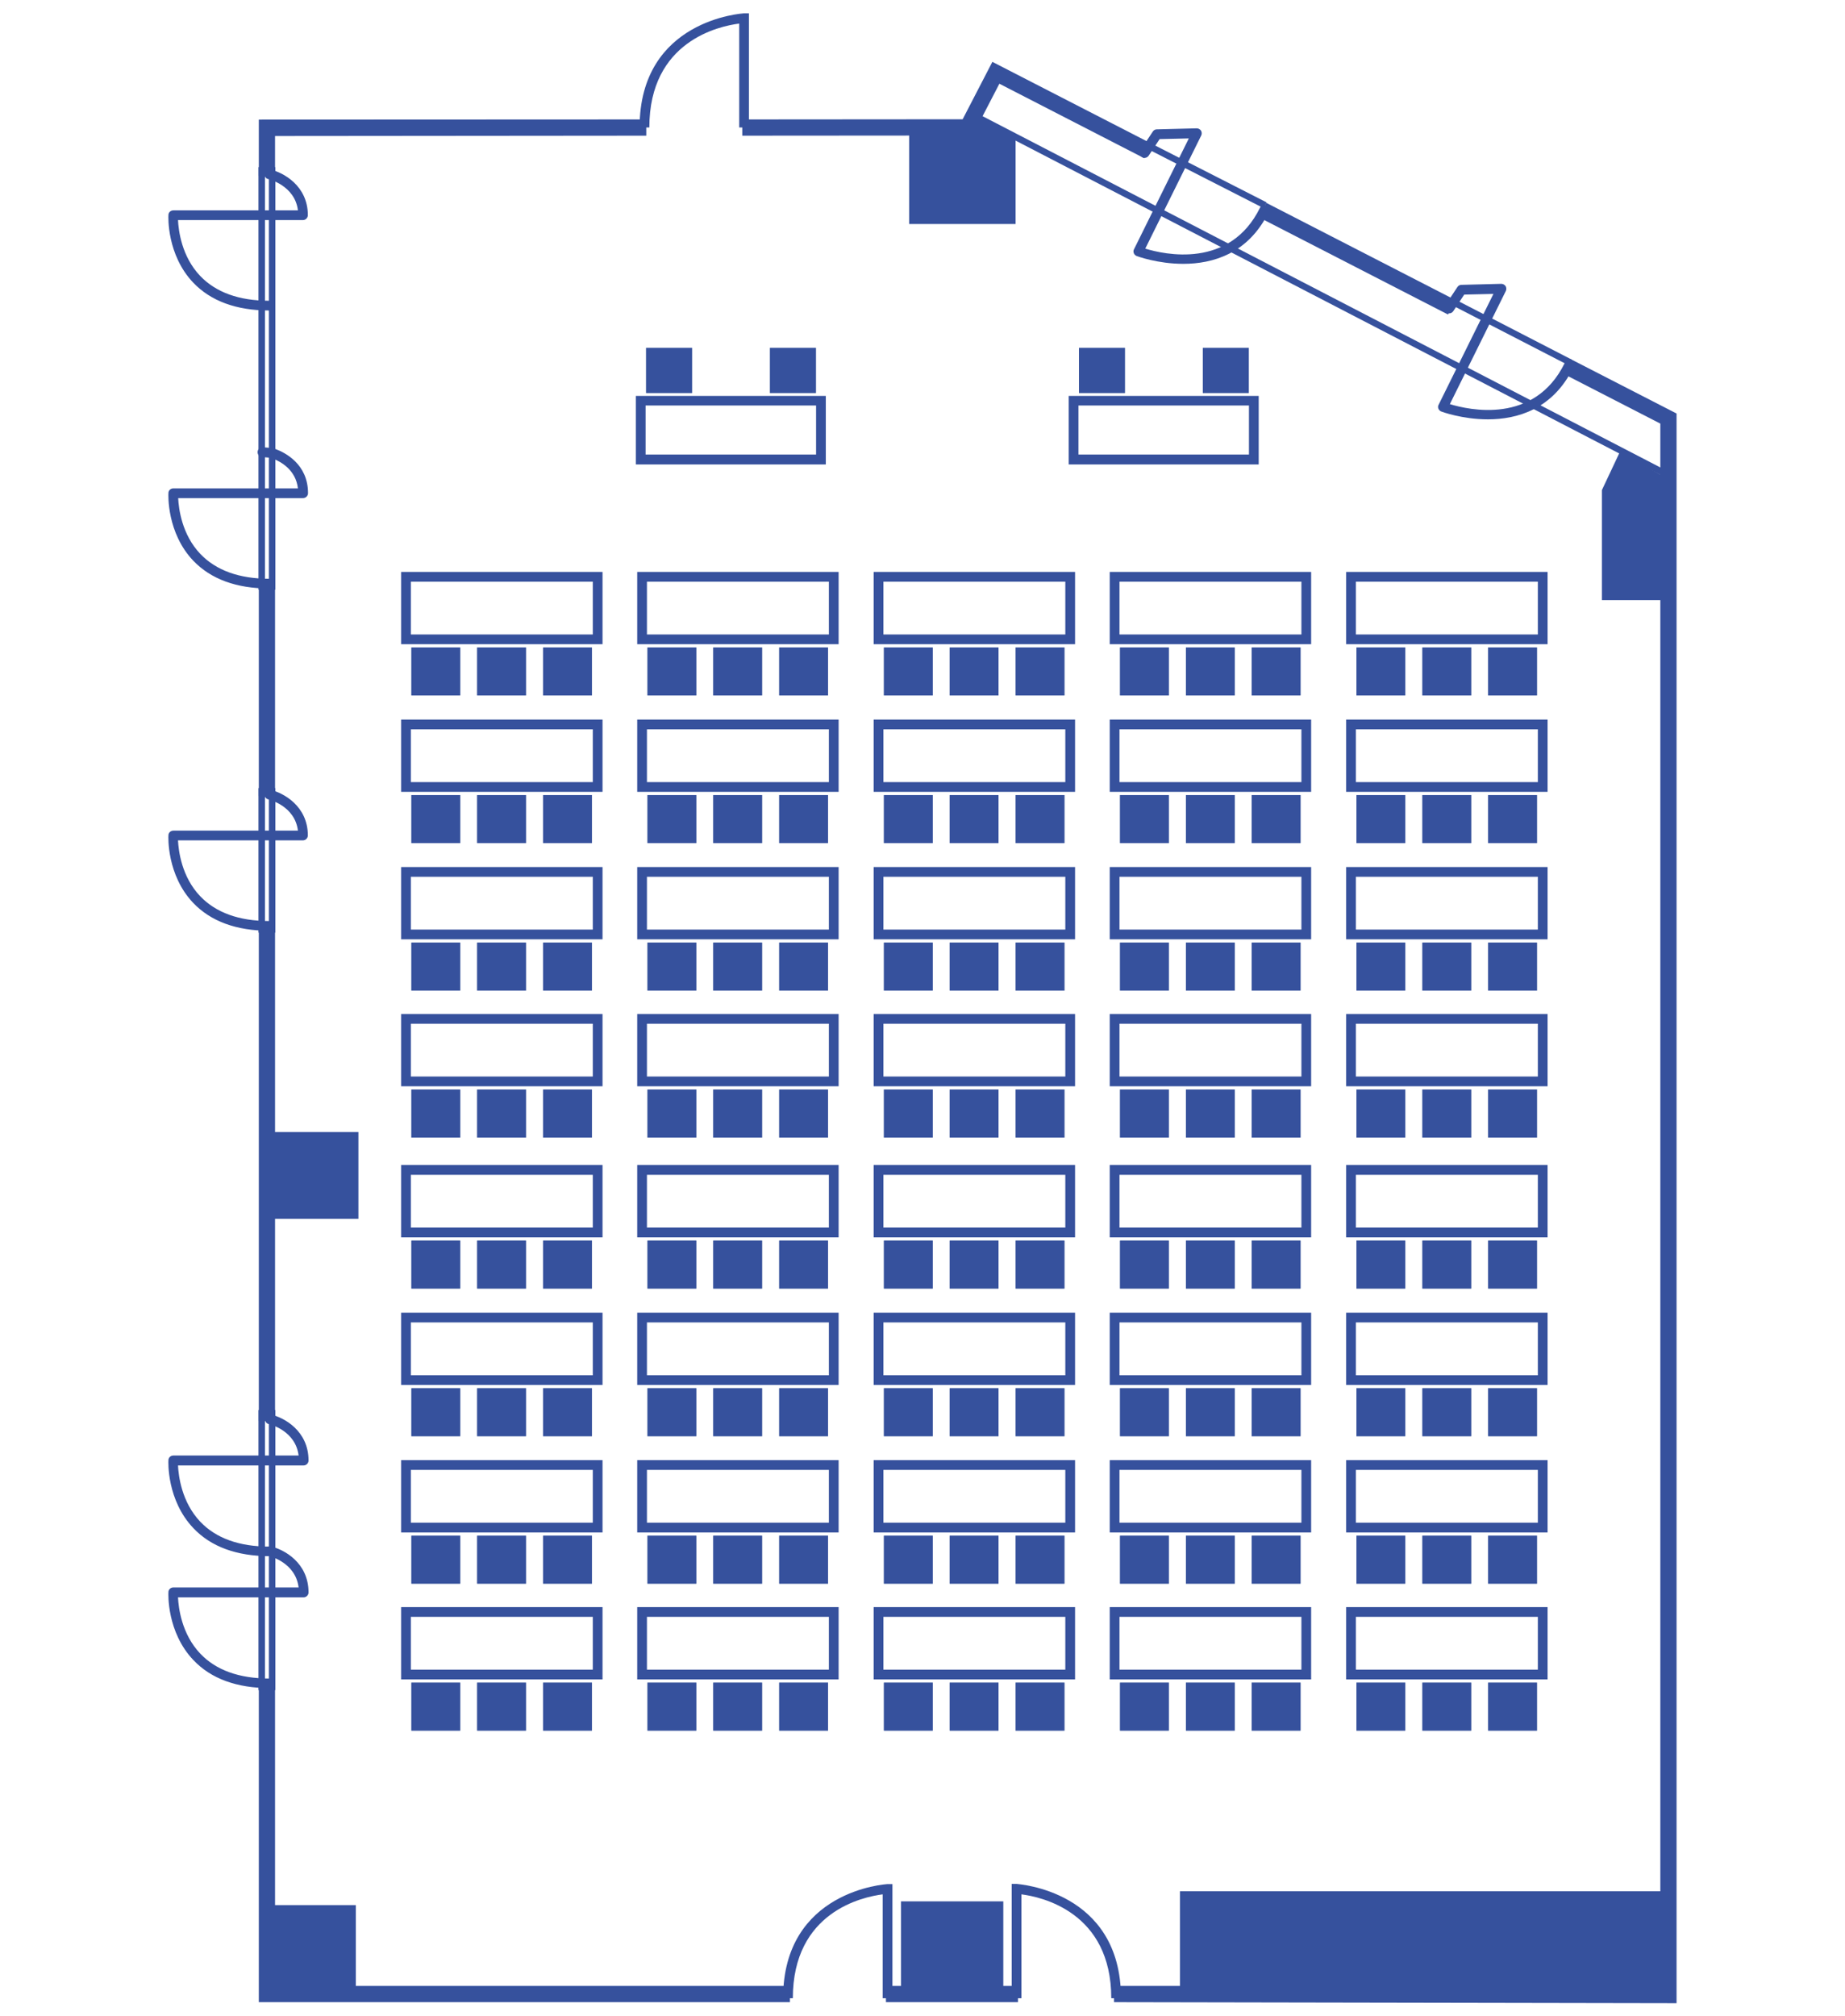 <?xml version="1.0" encoding="UTF-8"?>
<svg id="_レイヤー_1" data-name="レイヤー_1" xmlns="http://www.w3.org/2000/svg" viewBox="0 0 108 118">
  <defs>
    <style>
      .cls-1 {
        fill: #fff;
      }

      .cls-2 {
        fill: #9baec8;
      }

      .cls-3 {
        fill: #36519d;
      }
    </style>
  </defs>
  <g>
    <polygon class="cls-3" points="46.24 117.17 15.15 117.17 15.15 98.4 16.1 98.4 16.1 116.22 46.24 116.22 46.24 117.17"/>
    <rect class="cls-3" x="15.15" y="54.06" width=".95" height="29.09"/>
    <rect class="cls-3" x="15.15" y="34.05" width=".95" height="12.53"/>
    <polygon class="cls-3" points="16.1 10.29 15.15 10.29 15.15 7 37.83 6.99 37.83 7.94 16.1 7.96 16.1 10.29"/>
    <polygon class="cls-3" points="66.98 9.26 58.5 4.9 56.93 7.93 43.45 7.94 43.45 6.99 56.35 6.98 58.09 3.62 67.41 8.41 66.98 9.26"/>
    <rect class="cls-3" x="70.47" y="6.48" width=".38" height="7.61" transform="translate(29.39 68.55) rotate(-62.97)"/>
    <rect class="cls-3" x="78.96" y="8.91" width=".95" height="12.45" transform="translate(29.67 78.87) rotate(-62.8)"/>
    <rect class="cls-3" x="88.32" y="15.62" width=".38" height="7.67" transform="translate(30.66 89.21) rotate(-62.72)"/>
    <polygon class="cls-3" points="98.14 117.23 65.21 117.17 65.21 116.22 69.07 116.22 97.19 116.28 97.19 24.79 91.49 21.86 91.93 21.01 98.14 24.2 98.14 117.23"/>
    <rect class="cls-3" x="51.86" y="116.22" width="7.73" height=".95"/>
    <path class="cls-3" d="M52.24,116.94h-.57v-6.08c-1.17.15-5.26,1.02-5.26,6.08h-.57c0-6.32,6.04-6.67,6.1-6.68h.3s0,6.68,0,6.68Z"/>
    <path class="cls-3" d="M65.62,116.94h-.57c0-5.05-4.09-5.93-5.26-6.08v6.08h-.57v-6.69h.3c.06.02,6.1.37,6.1,6.69Z"/>
    <g id="win2">
      <path class="cls-3" d="M15.79,98.79c-1.93,0-3.44-.55-4.47-1.64-1.56-1.64-1.47-3.89-1.46-3.98,0-.15.13-.27.29-.27h7.33c-.18-1.46-1.68-1.83-1.75-1.84-.15-.04-.25-.19-.22-.34.03-.15.19-.25.34-.22.77.17,2.21.95,2.21,2.69,0,.16-.13.29-.29.29h-7.35c.03.61.21,2.14,1.3,3.29.92.97,2.28,1.46,4.05,1.46.16,0,.29.13.29.29s-.13.29-.29.29Z"/>
    </g>
    <g id="win2-2" data-name="win2">
      <path class="cls-3" d="M15.79,91.07c-1.93,0-3.44-.55-4.47-1.64-1.56-1.64-1.47-3.89-1.46-3.98,0-.15.13-.27.29-.27h7.33c-.18-1.46-1.68-1.83-1.75-1.84-.15-.04-.25-.19-.22-.34.03-.15.19-.25.34-.22.77.17,2.21.95,2.21,2.69,0,.16-.13.29-.29.29h-7.35c.03.61.21,2.14,1.3,3.29.92.97,2.28,1.46,4.05,1.46.16,0,.29.13.29.29s-.13.29-.29.29Z"/>
    </g>
    <g id="win2-3" data-name="win2">
      <path class="cls-3" d="M15.76,54.47c-1.92,0-3.42-.55-4.45-1.63-1.55-1.63-1.46-3.87-1.45-3.96,0-.15.13-.27.29-.27h7.29c-.18-1.45-1.67-1.81-1.74-1.83-.15-.04-.25-.19-.22-.34.03-.15.19-.25.34-.22.76.17,2.2.95,2.2,2.67,0,.16-.13.29-.29.29h-7.31c.03.61.21,2.13,1.3,3.27.92.96,2.27,1.45,4.03,1.45.16,0,.29.13.29.29s-.13.29-.29.29Z"/>
    </g>
    <g id="win2-4" data-name="win2">
      <path class="cls-3" d="M15.76,34.44c-1.92,0-3.42-.55-4.45-1.63-1.55-1.63-1.46-3.87-1.45-3.96,0-.15.13-.27.29-.27h7.29c-.13-1.08-.98-1.56-1.51-1.76-.07-.03-.36-.06-.58-.07-.16,0-.28-.14-.27-.3,0-.16.14-.28.3-.27.13,0,.56.03.75.1.57.21,1.9.89,1.9,2.58,0,.16-.13.29-.29.29h-7.31c.03.61.21,2.13,1.3,3.27.92.96,2.27,1.45,4.03,1.45.16,0,.29.13.29.29s-.13.29-.29.29Z"/>
    </g>
    <g id="win2-5" data-name="win2">
      <path class="cls-3" d="M15.76,18.17c-1.92,0-3.42-.55-4.45-1.63-1.55-1.63-1.46-3.87-1.45-3.96,0-.15.13-.27.29-.27h7.29c-.18-1.46-1.72-1.83-1.74-1.83-.15-.03-.25-.19-.22-.34.03-.15.19-.25.34-.22.76.17,2.2.95,2.2,2.67,0,.16-.13.29-.29.29h-7.31c.03.61.21,2.13,1.3,3.27.92.96,2.27,1.45,4.03,1.45.16,0,.29.13.29.29s-.13.29-.29.29Z"/>
    </g>
    <g id="win1">
      <path class="cls-3" d="M69.26,15.44c-1.5,0-2.71-.45-2.73-.46-.07-.03-.13-.09-.16-.16-.03-.08-.03-.16.01-.23l3.21-6.49-1.71.04-.64.97c-.09.13-.26.17-.4.08-.13-.09-.17-.26-.08-.4l.72-1.09c.05-.08.14-.13.23-.13l2.34-.06c.1,0,.19.05.25.13.05.08.06.19.02.28l-3.28,6.63c1.11.34,4.95,1.21,6.72-2.4.07-.14.24-.2.38-.13.14.07.2.24.13.38-1.2,2.46-3.3,3.04-5,3.04Z"/>
    </g>
    <g id="win1-2" data-name="win1">
      <path class="cls-3" d="M87.09,24.54c-1.5,0-2.71-.45-2.73-.46-.07-.03-.13-.09-.16-.16-.03-.08-.03-.16.01-.23l3.21-6.49-1.71.04-.64.97c-.09.13-.26.17-.4.08-.13-.09-.17-.26-.08-.4l.72-1.09c.05-.08.14-.13.23-.13l2.34-.06c.1,0,.19.05.25.13.05.08.06.19.02.28l-3.28,6.63c1.11.34,4.95,1.21,6.72-2.4.07-.14.24-.2.38-.13.14.07.2.24.13.38-1.2,2.46-3.3,3.04-5,3.04Z"/>
    </g>
    <g id="hashira">
      <rect class="cls-3" x="15.9" y="111.49" width="4.93" height="4.93"/>
    </g>
    <g id="hashira-2" data-name="hashira">
      <rect class="cls-3" x="15.9" y="66.25" width="5.08" height="5.08"/>
    </g>
    <g id="hashira-3" data-name="hashira">
      <polygon class="cls-3" points="59.45 8.1 59.45 13.11 53.22 13.11 53.22 7.69 56.36 7.69 56.95 6.87 59.45 8.1"/>
    </g>
    <g id="hashira-4" data-name="hashira">
      <rect class="cls-3" x="52.74" y="111.27" width="5.99" height="5.27"/>
    </g>
    <g>
      <line class="cls-1" x1="57.24" y1="6.87" x2="97.66" y2="27.82"/>
      <rect class="cls-3" x="77.26" y="-5.42" width=".38" height="45.53" transform="translate(26.42 78.13) rotate(-62.61)"/>
    </g>
    <polygon class="cls-3" points="94.82 26.45 93.77 28.68 93.77 35.12 97.51 35.12 97.51 27.95 94.82 26.45"/>
    <path class="cls-3" d="M43.84,7.46h-.57V1.38c-1.17.15-5.26,1.02-5.26,6.08h-.57c0-6.32,6.04-6.67,6.1-6.68h.3s0,6.68,0,6.68Z"/>
    <path class="cls-3" d="M16.12,98.91h-.99v-16.39h.99v16.39ZM15.51,98.53h.23v-15.63h-.23v15.63Z"/>
    <path class="cls-3" d="M16.12,34.51h-.99V9.78h.99v24.73ZM15.51,34.13h.23V10.16h-.23v23.97Z"/>
    <path class="cls-3" d="M16.12,54.58h-.99v-8.46h.99v8.46ZM15.51,54.2h.23v-7.7h-.23v7.7Z"/>
    <rect class="cls-3" x="69.07" y="110.68" width="28.81" height="6.07"/>
  </g>
  <g>
    <path class="cls-3" d="M48.34,27.18h-11.12v-4.01h11.12v4.01ZM37.79,26.6h9.98v-2.87h-9.98v2.87Z"/>
    <g>
      <g>
        <rect class="cls-2" x="45.07" y="20.36" width="2.69" height="2.64"/>
        <rect class="cls-2" x="37.82" y="20.36" width="2.69" height="2.64"/>
      </g>
      <g>
        <rect class="cls-3" x="45.07" y="20.36" width="2.69" height="2.64"/>
        <rect class="cls-3" x="37.82" y="20.36" width="2.69" height="2.64"/>
      </g>
    </g>
  </g>
  <g>
    <path class="cls-3" d="M73.68,27.18h-11.12v-4.01h11.12v4.01ZM63.13,26.6h9.98v-2.87h-9.98v2.87Z"/>
    <g>
      <g>
        <rect class="cls-2" x="70.41" y="20.36" width="2.69" height="2.64"/>
        <rect class="cls-2" x="63.16" y="20.36" width="2.69" height="2.64"/>
      </g>
      <g>
        <rect class="cls-3" x="70.41" y="20.36" width="2.69" height="2.64"/>
        <rect class="cls-3" x="63.16" y="20.36" width="2.69" height="2.64"/>
      </g>
    </g>
  </g>
  <g>
    <g>
      <g>
        <path class="cls-3" d="M35.27,37.7h-11.79v-4.23h11.79v4.23ZM24.05,37.13h10.65v-3.09h-10.65v3.09Z"/>
        <g>
          <g>
            <rect class="cls-2" x="27.93" y="37.89" width="2.86" height="2.81"/>
            <rect class="cls-2" x="24.08" y="37.89" width="2.86" height="2.81"/>
            <rect class="cls-2" x="31.79" y="37.89" width="2.86" height="2.81"/>
          </g>
          <g>
            <rect class="cls-3" x="27.93" y="37.89" width="2.86" height="2.81"/>
            <rect class="cls-3" x="24.08" y="37.89" width="2.86" height="2.81"/>
            <rect class="cls-3" x="31.79" y="37.89" width="2.86" height="2.81"/>
          </g>
        </g>
      </g>
      <g>
        <path class="cls-3" d="M35.27,46.34h-11.79v-4.23h11.79v4.23ZM24.05,45.77h10.65v-3.09h-10.65v3.09Z"/>
        <g>
          <g>
            <rect class="cls-2" x="27.93" y="46.53" width="2.86" height="2.81"/>
            <rect class="cls-2" x="24.08" y="46.53" width="2.86" height="2.81"/>
            <rect class="cls-2" x="31.79" y="46.53" width="2.86" height="2.81"/>
          </g>
          <g>
            <rect class="cls-3" x="27.93" y="46.53" width="2.86" height="2.81"/>
            <rect class="cls-3" x="24.08" y="46.53" width="2.86" height="2.81"/>
            <rect class="cls-3" x="31.79" y="46.53" width="2.86" height="2.81"/>
          </g>
        </g>
      </g>
      <g>
        <path class="cls-3" d="M35.27,54.97h-11.79v-4.23h11.79v4.23ZM24.05,54.4h10.65v-3.09h-10.65v3.09Z"/>
        <g>
          <g>
            <rect class="cls-2" x="27.93" y="55.16" width="2.86" height="2.81"/>
            <rect class="cls-2" x="24.08" y="55.16" width="2.86" height="2.81"/>
            <rect class="cls-2" x="31.79" y="55.16" width="2.86" height="2.81"/>
          </g>
          <g>
            <rect class="cls-3" x="27.93" y="55.16" width="2.86" height="2.81"/>
            <rect class="cls-3" x="24.08" y="55.16" width="2.86" height="2.81"/>
            <rect class="cls-3" x="31.79" y="55.16" width="2.86" height="2.81"/>
          </g>
        </g>
      </g>
      <g>
        <path class="cls-3" d="M49.09,37.7h-11.79v-4.23h11.79v4.23ZM37.87,37.13h10.65v-3.09h-10.65v3.09Z"/>
        <g>
          <g>
            <rect class="cls-2" x="41.75" y="37.89" width="2.86" height="2.81"/>
            <rect class="cls-2" x="37.9" y="37.89" width="2.86" height="2.81"/>
            <rect class="cls-2" x="45.61" y="37.89" width="2.86" height="2.81"/>
          </g>
          <g>
            <rect class="cls-3" x="41.75" y="37.89" width="2.86" height="2.81"/>
            <rect class="cls-3" x="37.9" y="37.89" width="2.86" height="2.81"/>
            <rect class="cls-3" x="45.61" y="37.89" width="2.86" height="2.81"/>
          </g>
        </g>
      </g>
      <g>
        <path class="cls-3" d="M49.09,46.34h-11.79v-4.23h11.79v4.23ZM37.87,45.77h10.65v-3.09h-10.65v3.09Z"/>
        <g>
          <g>
            <rect class="cls-2" x="41.75" y="46.53" width="2.86" height="2.81"/>
            <rect class="cls-2" x="37.9" y="46.53" width="2.86" height="2.81"/>
            <rect class="cls-2" x="45.61" y="46.53" width="2.86" height="2.81"/>
          </g>
          <g>
            <rect class="cls-3" x="41.75" y="46.53" width="2.86" height="2.81"/>
            <rect class="cls-3" x="37.9" y="46.53" width="2.86" height="2.81"/>
            <rect class="cls-3" x="45.61" y="46.53" width="2.86" height="2.81"/>
          </g>
        </g>
      </g>
      <g>
        <path class="cls-3" d="M49.09,54.97h-11.79v-4.23h11.79v4.23ZM37.87,54.4h10.65v-3.09h-10.65v3.09Z"/>
        <g>
          <g>
            <rect class="cls-2" x="41.75" y="55.16" width="2.86" height="2.81"/>
            <rect class="cls-2" x="37.9" y="55.16" width="2.86" height="2.81"/>
            <rect class="cls-2" x="45.61" y="55.16" width="2.86" height="2.81"/>
          </g>
          <g>
            <rect class="cls-3" x="41.75" y="55.16" width="2.86" height="2.81"/>
            <rect class="cls-3" x="37.9" y="55.16" width="2.86" height="2.81"/>
            <rect class="cls-3" x="45.61" y="55.16" width="2.86" height="2.81"/>
          </g>
        </g>
      </g>
      <g>
        <path class="cls-3" d="M35.27,63.57h-11.79v-4.23h11.79v4.23ZM24.05,63h10.65v-3.09h-10.65v3.09Z"/>
        <g>
          <g>
            <rect class="cls-2" x="27.93" y="63.76" width="2.86" height="2.81"/>
            <rect class="cls-2" x="24.08" y="63.76" width="2.86" height="2.81"/>
            <rect class="cls-2" x="31.79" y="63.76" width="2.86" height="2.81"/>
          </g>
          <g>
            <rect class="cls-3" x="27.93" y="63.76" width="2.86" height="2.81"/>
            <rect class="cls-3" x="24.08" y="63.76" width="2.86" height="2.81"/>
            <rect class="cls-3" x="31.79" y="63.76" width="2.86" height="2.81"/>
          </g>
        </g>
      </g>
      <g>
        <path class="cls-3" d="M49.09,63.57h-11.79v-4.23h11.79v4.23ZM37.87,63h10.65v-3.09h-10.65v3.09Z"/>
        <g>
          <g>
            <rect class="cls-2" x="41.75" y="63.76" width="2.86" height="2.81"/>
            <rect class="cls-2" x="37.9" y="63.76" width="2.86" height="2.81"/>
            <rect class="cls-2" x="45.61" y="63.76" width="2.86" height="2.81"/>
          </g>
          <g>
            <rect class="cls-3" x="41.75" y="63.76" width="2.86" height="2.81"/>
            <rect class="cls-3" x="37.9" y="63.76" width="2.86" height="2.81"/>
            <rect class="cls-3" x="45.61" y="63.76" width="2.86" height="2.81"/>
          </g>
        </g>
      </g>
      <g>
        <path class="cls-3" d="M35.27,72.41h-11.79v-4.23h11.79v4.23ZM24.05,71.84h10.65v-3.09h-10.65v3.09Z"/>
        <g>
          <g>
            <rect class="cls-2" x="27.93" y="72.6" width="2.86" height="2.81"/>
            <rect class="cls-2" x="24.08" y="72.6" width="2.86" height="2.81"/>
            <rect class="cls-2" x="31.79" y="72.6" width="2.86" height="2.81"/>
          </g>
          <g>
            <rect class="cls-3" x="27.93" y="72.6" width="2.86" height="2.81"/>
            <rect class="cls-3" x="24.08" y="72.6" width="2.86" height="2.81"/>
            <rect class="cls-3" x="31.79" y="72.6" width="2.86" height="2.81"/>
          </g>
        </g>
      </g>
      <g>
        <path class="cls-3" d="M35.27,81.05h-11.79v-4.23h11.79v4.23ZM24.05,80.48h10.65v-3.09h-10.65v3.09Z"/>
        <g>
          <g>
            <rect class="cls-2" x="27.93" y="81.24" width="2.86" height="2.81"/>
            <rect class="cls-2" x="24.08" y="81.24" width="2.86" height="2.81"/>
            <rect class="cls-2" x="31.79" y="81.24" width="2.86" height="2.81"/>
          </g>
          <g>
            <rect class="cls-3" x="27.93" y="81.24" width="2.86" height="2.81"/>
            <rect class="cls-3" x="24.08" y="81.24" width="2.86" height="2.81"/>
            <rect class="cls-3" x="31.79" y="81.24" width="2.86" height="2.81"/>
          </g>
        </g>
      </g>
      <g>
        <path class="cls-3" d="M35.27,89.68h-11.79v-4.23h11.79v4.23ZM24.05,89.11h10.65v-3.09h-10.65v3.09Z"/>
        <g>
          <g>
            <rect class="cls-2" x="27.93" y="89.87" width="2.86" height="2.81"/>
            <rect class="cls-2" x="24.08" y="89.87" width="2.86" height="2.81"/>
            <rect class="cls-2" x="31.79" y="89.87" width="2.86" height="2.81"/>
          </g>
          <g>
            <rect class="cls-3" x="27.93" y="89.87" width="2.86" height="2.81"/>
            <rect class="cls-3" x="24.08" y="89.87" width="2.86" height="2.81"/>
            <rect class="cls-3" x="31.79" y="89.87" width="2.86" height="2.81"/>
          </g>
        </g>
      </g>
      <g>
        <path class="cls-3" d="M49.09,72.41h-11.79v-4.23h11.79v4.23ZM37.87,71.84h10.65v-3.09h-10.65v3.09Z"/>
        <g>
          <g>
            <rect class="cls-2" x="41.75" y="72.6" width="2.86" height="2.81"/>
            <rect class="cls-2" x="37.9" y="72.6" width="2.86" height="2.81"/>
            <rect class="cls-2" x="45.61" y="72.6" width="2.86" height="2.81"/>
          </g>
          <g>
            <rect class="cls-3" x="41.75" y="72.6" width="2.86" height="2.81"/>
            <rect class="cls-3" x="37.9" y="72.6" width="2.86" height="2.81"/>
            <rect class="cls-3" x="45.61" y="72.6" width="2.86" height="2.81"/>
          </g>
        </g>
      </g>
      <g>
        <path class="cls-3" d="M49.09,81.05h-11.79v-4.23h11.79v4.23ZM37.87,80.48h10.65v-3.09h-10.65v3.09Z"/>
        <g>
          <g>
            <rect class="cls-2" x="41.75" y="81.24" width="2.86" height="2.81"/>
            <rect class="cls-2" x="37.9" y="81.24" width="2.86" height="2.81"/>
            <rect class="cls-2" x="45.61" y="81.24" width="2.86" height="2.81"/>
          </g>
          <g>
            <rect class="cls-3" x="41.75" y="81.24" width="2.86" height="2.81"/>
            <rect class="cls-3" x="37.9" y="81.24" width="2.86" height="2.81"/>
            <rect class="cls-3" x="45.61" y="81.24" width="2.86" height="2.81"/>
          </g>
        </g>
      </g>
      <g>
        <path class="cls-3" d="M49.09,89.68h-11.79v-4.23h11.79v4.23ZM37.87,89.11h10.65v-3.09h-10.65v3.09Z"/>
        <g>
          <g>
            <rect class="cls-2" x="41.75" y="89.87" width="2.86" height="2.81"/>
            <rect class="cls-2" x="37.9" y="89.87" width="2.86" height="2.81"/>
            <rect class="cls-2" x="45.61" y="89.87" width="2.86" height="2.81"/>
          </g>
          <g>
            <rect class="cls-3" x="41.75" y="89.87" width="2.86" height="2.81"/>
            <rect class="cls-3" x="37.9" y="89.87" width="2.86" height="2.81"/>
            <rect class="cls-3" x="45.61" y="89.87" width="2.86" height="2.81"/>
          </g>
        </g>
      </g>
      <g>
        <path class="cls-3" d="M35.27,98.28h-11.79v-4.23h11.79v4.23ZM24.05,97.71h10.65v-3.09h-10.65v3.09Z"/>
        <g>
          <g>
            <rect class="cls-2" x="27.93" y="98.47" width="2.86" height="2.81"/>
            <rect class="cls-2" x="24.08" y="98.47" width="2.86" height="2.81"/>
            <rect class="cls-2" x="31.79" y="98.47" width="2.86" height="2.81"/>
          </g>
          <g>
            <rect class="cls-3" x="27.93" y="98.47" width="2.86" height="2.81"/>
            <rect class="cls-3" x="24.08" y="98.47" width="2.86" height="2.81"/>
            <rect class="cls-3" x="31.79" y="98.47" width="2.86" height="2.81"/>
          </g>
        </g>
      </g>
      <g>
        <path class="cls-3" d="M49.09,98.28h-11.79v-4.23h11.79v4.23ZM37.87,97.71h10.65v-3.09h-10.65v3.09Z"/>
        <g>
          <g>
            <rect class="cls-2" x="41.75" y="98.47" width="2.86" height="2.81"/>
            <rect class="cls-2" x="37.9" y="98.47" width="2.86" height="2.81"/>
            <rect class="cls-2" x="45.61" y="98.47" width="2.86" height="2.81"/>
          </g>
          <g>
            <rect class="cls-3" x="41.75" y="98.47" width="2.86" height="2.81"/>
            <rect class="cls-3" x="37.9" y="98.47" width="2.86" height="2.81"/>
            <rect class="cls-3" x="45.61" y="98.47" width="2.86" height="2.81"/>
          </g>
        </g>
      </g>
    </g>
    <g>
      <g>
        <path class="cls-3" d="M62.93,37.7h-11.79v-4.23h11.79v4.23ZM51.71,37.13h10.65v-3.09h-10.65v3.09Z"/>
        <g>
          <g>
            <rect class="cls-2" x="55.59" y="37.89" width="2.86" height="2.81"/>
            <rect class="cls-2" x="51.74" y="37.89" width="2.86" height="2.81"/>
            <rect class="cls-2" x="59.45" y="37.89" width="2.86" height="2.81"/>
          </g>
          <g>
            <rect class="cls-3" x="55.59" y="37.89" width="2.86" height="2.81"/>
            <rect class="cls-3" x="51.74" y="37.89" width="2.86" height="2.81"/>
            <rect class="cls-3" x="59.45" y="37.89" width="2.86" height="2.81"/>
          </g>
        </g>
      </g>
      <g>
        <path class="cls-3" d="M62.93,46.34h-11.79v-4.23h11.79v4.23ZM51.71,45.77h10.65v-3.09h-10.65v3.09Z"/>
        <g>
          <g>
            <rect class="cls-2" x="55.59" y="46.53" width="2.86" height="2.81"/>
            <rect class="cls-2" x="51.74" y="46.53" width="2.86" height="2.81"/>
            <rect class="cls-2" x="59.45" y="46.53" width="2.86" height="2.81"/>
          </g>
          <g>
            <rect class="cls-3" x="55.59" y="46.53" width="2.86" height="2.81"/>
            <rect class="cls-3" x="51.74" y="46.53" width="2.86" height="2.81"/>
            <rect class="cls-3" x="59.45" y="46.53" width="2.86" height="2.81"/>
          </g>
        </g>
      </g>
      <g>
        <path class="cls-3" d="M62.93,54.97h-11.79v-4.23h11.79v4.23ZM51.71,54.4h10.65v-3.09h-10.65v3.09Z"/>
        <g>
          <g>
            <rect class="cls-2" x="55.59" y="55.16" width="2.86" height="2.81"/>
            <rect class="cls-2" x="51.74" y="55.16" width="2.86" height="2.81"/>
            <rect class="cls-2" x="59.45" y="55.16" width="2.86" height="2.81"/>
          </g>
          <g>
            <rect class="cls-3" x="55.59" y="55.16" width="2.86" height="2.81"/>
            <rect class="cls-3" x="51.74" y="55.16" width="2.86" height="2.81"/>
            <rect class="cls-3" x="59.45" y="55.16" width="2.86" height="2.81"/>
          </g>
        </g>
      </g>
      <g>
        <path class="cls-3" d="M76.75,37.7h-11.79v-4.23h11.79v4.23ZM65.53,37.13h10.65v-3.09h-10.65v3.09Z"/>
        <g>
          <g>
            <rect class="cls-2" x="69.42" y="37.89" width="2.86" height="2.81"/>
            <rect class="cls-2" x="65.56" y="37.89" width="2.86" height="2.81"/>
            <rect class="cls-2" x="73.27" y="37.89" width="2.86" height="2.81"/>
          </g>
          <g>
            <rect class="cls-3" x="69.42" y="37.89" width="2.86" height="2.81"/>
            <rect class="cls-3" x="65.56" y="37.89" width="2.86" height="2.81"/>
            <rect class="cls-3" x="73.27" y="37.89" width="2.86" height="2.81"/>
          </g>
        </g>
      </g>
      <g>
        <path class="cls-3" d="M76.75,46.34h-11.79v-4.23h11.79v4.23ZM65.53,45.77h10.65v-3.09h-10.65v3.09Z"/>
        <g>
          <g>
            <rect class="cls-2" x="69.42" y="46.53" width="2.86" height="2.81"/>
            <rect class="cls-2" x="65.56" y="46.53" width="2.86" height="2.81"/>
            <rect class="cls-2" x="73.27" y="46.53" width="2.86" height="2.81"/>
          </g>
          <g>
            <rect class="cls-3" x="69.42" y="46.53" width="2.86" height="2.81"/>
            <rect class="cls-3" x="65.56" y="46.53" width="2.86" height="2.81"/>
            <rect class="cls-3" x="73.27" y="46.53" width="2.86" height="2.81"/>
          </g>
        </g>
      </g>
      <g>
        <path class="cls-3" d="M76.75,54.97h-11.79v-4.23h11.79v4.23ZM65.53,54.4h10.65v-3.09h-10.65v3.09Z"/>
        <g>
          <g>
            <rect class="cls-2" x="69.42" y="55.16" width="2.86" height="2.81"/>
            <rect class="cls-2" x="65.56" y="55.16" width="2.86" height="2.81"/>
            <rect class="cls-2" x="73.27" y="55.16" width="2.86" height="2.81"/>
          </g>
          <g>
            <rect class="cls-3" x="69.42" y="55.16" width="2.86" height="2.81"/>
            <rect class="cls-3" x="65.56" y="55.16" width="2.86" height="2.81"/>
            <rect class="cls-3" x="73.27" y="55.16" width="2.86" height="2.81"/>
          </g>
        </g>
      </g>
      <g>
        <path class="cls-3" d="M62.93,63.57h-11.79v-4.23h11.79v4.23ZM51.71,63h10.65v-3.09h-10.65v3.09Z"/>
        <g>
          <g>
            <rect class="cls-2" x="55.59" y="63.76" width="2.86" height="2.81"/>
            <rect class="cls-2" x="51.74" y="63.76" width="2.86" height="2.81"/>
            <rect class="cls-2" x="59.45" y="63.76" width="2.86" height="2.81"/>
          </g>
          <g>
            <rect class="cls-3" x="55.59" y="63.76" width="2.86" height="2.81"/>
            <rect class="cls-3" x="51.74" y="63.76" width="2.86" height="2.81"/>
            <rect class="cls-3" x="59.45" y="63.76" width="2.86" height="2.81"/>
          </g>
        </g>
      </g>
      <g>
        <path class="cls-3" d="M76.75,63.57h-11.79v-4.23h11.79v4.23ZM65.53,63h10.65v-3.09h-10.65v3.09Z"/>
        <g>
          <g>
            <rect class="cls-2" x="69.42" y="63.76" width="2.86" height="2.81"/>
            <rect class="cls-2" x="65.56" y="63.76" width="2.86" height="2.81"/>
            <rect class="cls-2" x="73.27" y="63.76" width="2.86" height="2.81"/>
          </g>
          <g>
            <rect class="cls-3" x="69.42" y="63.76" width="2.86" height="2.81"/>
            <rect class="cls-3" x="65.56" y="63.76" width="2.86" height="2.81"/>
            <rect class="cls-3" x="73.27" y="63.76" width="2.86" height="2.81"/>
          </g>
        </g>
      </g>
      <g>
        <path class="cls-3" d="M62.93,72.41h-11.79v-4.23h11.79v4.23ZM51.71,71.84h10.65v-3.09h-10.65v3.09Z"/>
        <g>
          <g>
            <rect class="cls-2" x="55.59" y="72.6" width="2.86" height="2.81"/>
            <rect class="cls-2" x="51.74" y="72.6" width="2.86" height="2.81"/>
            <rect class="cls-2" x="59.45" y="72.6" width="2.86" height="2.81"/>
          </g>
          <g>
            <rect class="cls-3" x="55.59" y="72.6" width="2.86" height="2.81"/>
            <rect class="cls-3" x="51.74" y="72.6" width="2.86" height="2.81"/>
            <rect class="cls-3" x="59.45" y="72.6" width="2.86" height="2.81"/>
          </g>
        </g>
      </g>
      <g>
        <path class="cls-3" d="M62.93,81.05h-11.79v-4.23h11.79v4.23ZM51.71,80.48h10.65v-3.09h-10.65v3.09Z"/>
        <g>
          <g>
            <rect class="cls-2" x="55.59" y="81.24" width="2.86" height="2.81"/>
            <rect class="cls-2" x="51.74" y="81.24" width="2.86" height="2.81"/>
            <rect class="cls-2" x="59.45" y="81.24" width="2.86" height="2.81"/>
          </g>
          <g>
            <rect class="cls-3" x="55.59" y="81.24" width="2.86" height="2.81"/>
            <rect class="cls-3" x="51.74" y="81.24" width="2.86" height="2.81"/>
            <rect class="cls-3" x="59.45" y="81.24" width="2.86" height="2.81"/>
          </g>
        </g>
      </g>
      <g>
        <path class="cls-3" d="M62.93,89.68h-11.79v-4.23h11.79v4.23ZM51.71,89.11h10.65v-3.09h-10.65v3.09Z"/>
        <g>
          <g>
            <rect class="cls-2" x="55.59" y="89.87" width="2.86" height="2.81"/>
            <rect class="cls-2" x="51.74" y="89.87" width="2.86" height="2.81"/>
            <rect class="cls-2" x="59.45" y="89.87" width="2.86" height="2.81"/>
          </g>
          <g>
            <rect class="cls-3" x="55.59" y="89.87" width="2.86" height="2.81"/>
            <rect class="cls-3" x="51.74" y="89.87" width="2.86" height="2.81"/>
            <rect class="cls-3" x="59.45" y="89.87" width="2.86" height="2.81"/>
          </g>
        </g>
      </g>
      <g>
        <path class="cls-3" d="M76.75,72.41h-11.79v-4.23h11.79v4.23ZM65.53,71.84h10.65v-3.09h-10.65v3.09Z"/>
        <g>
          <g>
            <rect class="cls-2" x="69.42" y="72.6" width="2.86" height="2.81"/>
            <rect class="cls-2" x="65.56" y="72.6" width="2.86" height="2.81"/>
            <rect class="cls-2" x="73.27" y="72.6" width="2.86" height="2.81"/>
          </g>
          <g>
            <rect class="cls-3" x="69.42" y="72.6" width="2.86" height="2.81"/>
            <rect class="cls-3" x="65.56" y="72.6" width="2.86" height="2.81"/>
            <rect class="cls-3" x="73.27" y="72.6" width="2.86" height="2.81"/>
          </g>
        </g>
      </g>
      <g>
        <path class="cls-3" d="M76.75,81.05h-11.79v-4.23h11.79v4.23ZM65.53,80.48h10.65v-3.09h-10.65v3.09Z"/>
        <g>
          <g>
            <rect class="cls-2" x="69.42" y="81.24" width="2.86" height="2.81"/>
            <rect class="cls-2" x="65.56" y="81.24" width="2.86" height="2.81"/>
            <rect class="cls-2" x="73.27" y="81.24" width="2.86" height="2.81"/>
          </g>
          <g>
            <rect class="cls-3" x="69.42" y="81.24" width="2.86" height="2.81"/>
            <rect class="cls-3" x="65.56" y="81.24" width="2.86" height="2.81"/>
            <rect class="cls-3" x="73.27" y="81.24" width="2.86" height="2.81"/>
          </g>
        </g>
      </g>
      <g>
        <path class="cls-3" d="M76.75,89.68h-11.79v-4.23h11.79v4.23ZM65.53,89.11h10.65v-3.09h-10.65v3.09Z"/>
        <g>
          <g>
            <rect class="cls-2" x="69.42" y="89.87" width="2.86" height="2.81"/>
            <rect class="cls-2" x="65.56" y="89.87" width="2.86" height="2.81"/>
            <rect class="cls-2" x="73.27" y="89.87" width="2.86" height="2.81"/>
          </g>
          <g>
            <rect class="cls-3" x="69.42" y="89.87" width="2.86" height="2.81"/>
            <rect class="cls-3" x="65.56" y="89.87" width="2.86" height="2.81"/>
            <rect class="cls-3" x="73.27" y="89.87" width="2.86" height="2.81"/>
          </g>
        </g>
      </g>
      <g>
        <path class="cls-3" d="M62.93,98.28h-11.79v-4.23h11.79v4.23ZM51.71,97.71h10.65v-3.09h-10.65v3.09Z"/>
        <g>
          <g>
            <rect class="cls-2" x="55.59" y="98.47" width="2.86" height="2.81"/>
            <rect class="cls-2" x="51.74" y="98.47" width="2.86" height="2.81"/>
            <rect class="cls-2" x="59.45" y="98.47" width="2.86" height="2.81"/>
          </g>
          <g>
            <rect class="cls-3" x="55.59" y="98.47" width="2.86" height="2.81"/>
            <rect class="cls-3" x="51.74" y="98.47" width="2.86" height="2.81"/>
            <rect class="cls-3" x="59.45" y="98.47" width="2.86" height="2.81"/>
          </g>
        </g>
      </g>
      <g>
        <path class="cls-3" d="M76.75,98.28h-11.79v-4.23h11.79v4.23ZM65.53,97.71h10.65v-3.09h-10.65v3.09Z"/>
        <g>
          <g>
            <rect class="cls-2" x="69.42" y="98.47" width="2.86" height="2.81"/>
            <rect class="cls-2" x="65.56" y="98.47" width="2.86" height="2.81"/>
            <rect class="cls-2" x="73.27" y="98.47" width="2.86" height="2.81"/>
          </g>
          <g>
            <rect class="cls-3" x="69.42" y="98.47" width="2.86" height="2.81"/>
            <rect class="cls-3" x="65.56" y="98.47" width="2.86" height="2.81"/>
            <rect class="cls-3" x="73.27" y="98.47" width="2.86" height="2.81"/>
          </g>
        </g>
      </g>
    </g>
    <g>
      <g>
        <path class="cls-3" d="M90.59,37.7h-11.79v-4.23h11.79v4.23ZM79.37,37.13h10.65v-3.09h-10.65v3.09Z"/>
        <g>
          <g>
            <rect class="cls-2" x="83.26" y="37.89" width="2.86" height="2.81"/>
            <rect class="cls-2" x="79.4" y="37.89" width="2.86" height="2.81"/>
            <rect class="cls-2" x="87.11" y="37.89" width="2.86" height="2.81"/>
          </g>
          <g>
            <rect class="cls-3" x="83.26" y="37.89" width="2.86" height="2.81"/>
            <rect class="cls-3" x="79.4" y="37.89" width="2.86" height="2.81"/>
            <rect class="cls-3" x="87.11" y="37.89" width="2.86" height="2.81"/>
          </g>
        </g>
      </g>
      <g>
        <path class="cls-3" d="M90.59,46.34h-11.79v-4.23h11.79v4.23ZM79.37,45.77h10.65v-3.09h-10.65v3.09Z"/>
        <g>
          <g>
            <rect class="cls-2" x="83.26" y="46.53" width="2.86" height="2.81"/>
            <rect class="cls-2" x="79.4" y="46.53" width="2.86" height="2.81"/>
            <rect class="cls-2" x="87.11" y="46.53" width="2.86" height="2.81"/>
          </g>
          <g>
            <rect class="cls-3" x="83.26" y="46.53" width="2.86" height="2.81"/>
            <rect class="cls-3" x="79.4" y="46.53" width="2.86" height="2.81"/>
            <rect class="cls-3" x="87.11" y="46.53" width="2.86" height="2.81"/>
          </g>
        </g>
      </g>
      <g>
        <path class="cls-3" d="M90.59,54.97h-11.79v-4.23h11.79v4.23ZM79.37,54.4h10.65v-3.09h-10.65v3.09Z"/>
        <g>
          <g>
            <rect class="cls-2" x="83.26" y="55.16" width="2.86" height="2.81"/>
            <rect class="cls-2" x="79.4" y="55.16" width="2.86" height="2.81"/>
            <rect class="cls-2" x="87.11" y="55.16" width="2.86" height="2.81"/>
          </g>
          <g>
            <rect class="cls-3" x="83.26" y="55.16" width="2.86" height="2.81"/>
            <rect class="cls-3" x="79.4" y="55.16" width="2.86" height="2.81"/>
            <rect class="cls-3" x="87.11" y="55.16" width="2.86" height="2.81"/>
          </g>
        </g>
      </g>
      <g>
        <path class="cls-3" d="M90.59,63.57h-11.79v-4.23h11.79v4.23ZM79.37,63h10.65v-3.09h-10.65v3.09Z"/>
        <g>
          <g>
            <rect class="cls-2" x="83.26" y="63.76" width="2.86" height="2.81"/>
            <rect class="cls-2" x="79.4" y="63.76" width="2.86" height="2.81"/>
            <rect class="cls-2" x="87.11" y="63.76" width="2.86" height="2.81"/>
          </g>
          <g>
            <rect class="cls-3" x="83.26" y="63.76" width="2.86" height="2.81"/>
            <rect class="cls-3" x="79.4" y="63.76" width="2.86" height="2.81"/>
            <rect class="cls-3" x="87.11" y="63.76" width="2.86" height="2.81"/>
          </g>
        </g>
      </g>
      <g>
        <path class="cls-3" d="M90.59,72.41h-11.79v-4.23h11.79v4.23ZM79.37,71.84h10.65v-3.09h-10.65v3.09Z"/>
        <g>
          <g>
            <rect class="cls-2" x="83.26" y="72.6" width="2.86" height="2.81"/>
            <rect class="cls-2" x="79.4" y="72.6" width="2.86" height="2.81"/>
            <rect class="cls-2" x="87.11" y="72.6" width="2.86" height="2.81"/>
          </g>
          <g>
            <rect class="cls-3" x="83.26" y="72.6" width="2.86" height="2.81"/>
            <rect class="cls-3" x="79.4" y="72.6" width="2.86" height="2.81"/>
            <rect class="cls-3" x="87.11" y="72.6" width="2.86" height="2.81"/>
          </g>
        </g>
      </g>
      <g>
        <path class="cls-3" d="M90.59,81.05h-11.79v-4.23h11.79v4.23ZM79.37,80.48h10.65v-3.09h-10.65v3.09Z"/>
        <g>
          <g>
            <rect class="cls-2" x="83.26" y="81.24" width="2.86" height="2.81"/>
            <rect class="cls-2" x="79.4" y="81.24" width="2.86" height="2.81"/>
            <rect class="cls-2" x="87.11" y="81.24" width="2.86" height="2.81"/>
          </g>
          <g>
            <rect class="cls-3" x="83.26" y="81.24" width="2.86" height="2.81"/>
            <rect class="cls-3" x="79.4" y="81.24" width="2.86" height="2.81"/>
            <rect class="cls-3" x="87.11" y="81.24" width="2.86" height="2.81"/>
          </g>
        </g>
      </g>
      <g>
        <path class="cls-3" d="M90.59,89.68h-11.79v-4.23h11.79v4.23ZM79.37,89.11h10.65v-3.09h-10.65v3.09Z"/>
        <g>
          <g>
            <rect class="cls-2" x="83.26" y="89.87" width="2.86" height="2.81"/>
            <rect class="cls-2" x="79.4" y="89.87" width="2.86" height="2.81"/>
            <rect class="cls-2" x="87.11" y="89.87" width="2.86" height="2.81"/>
          </g>
          <g>
            <rect class="cls-3" x="83.26" y="89.87" width="2.86" height="2.81"/>
            <rect class="cls-3" x="79.4" y="89.87" width="2.86" height="2.81"/>
            <rect class="cls-3" x="87.11" y="89.87" width="2.86" height="2.81"/>
          </g>
        </g>
      </g>
      <g>
        <path class="cls-3" d="M90.59,98.28h-11.79v-4.23h11.79v4.23ZM79.37,97.71h10.65v-3.09h-10.65v3.09Z"/>
        <g>
          <g>
            <rect class="cls-2" x="83.26" y="98.47" width="2.86" height="2.81"/>
            <rect class="cls-2" x="79.4" y="98.47" width="2.86" height="2.81"/>
            <rect class="cls-2" x="87.11" y="98.47" width="2.86" height="2.81"/>
          </g>
          <g>
            <rect class="cls-3" x="83.26" y="98.47" width="2.86" height="2.81"/>
            <rect class="cls-3" x="79.4" y="98.47" width="2.86" height="2.81"/>
            <rect class="cls-3" x="87.11" y="98.47" width="2.86" height="2.81"/>
          </g>
        </g>
      </g>
    </g>
  </g>
</svg>